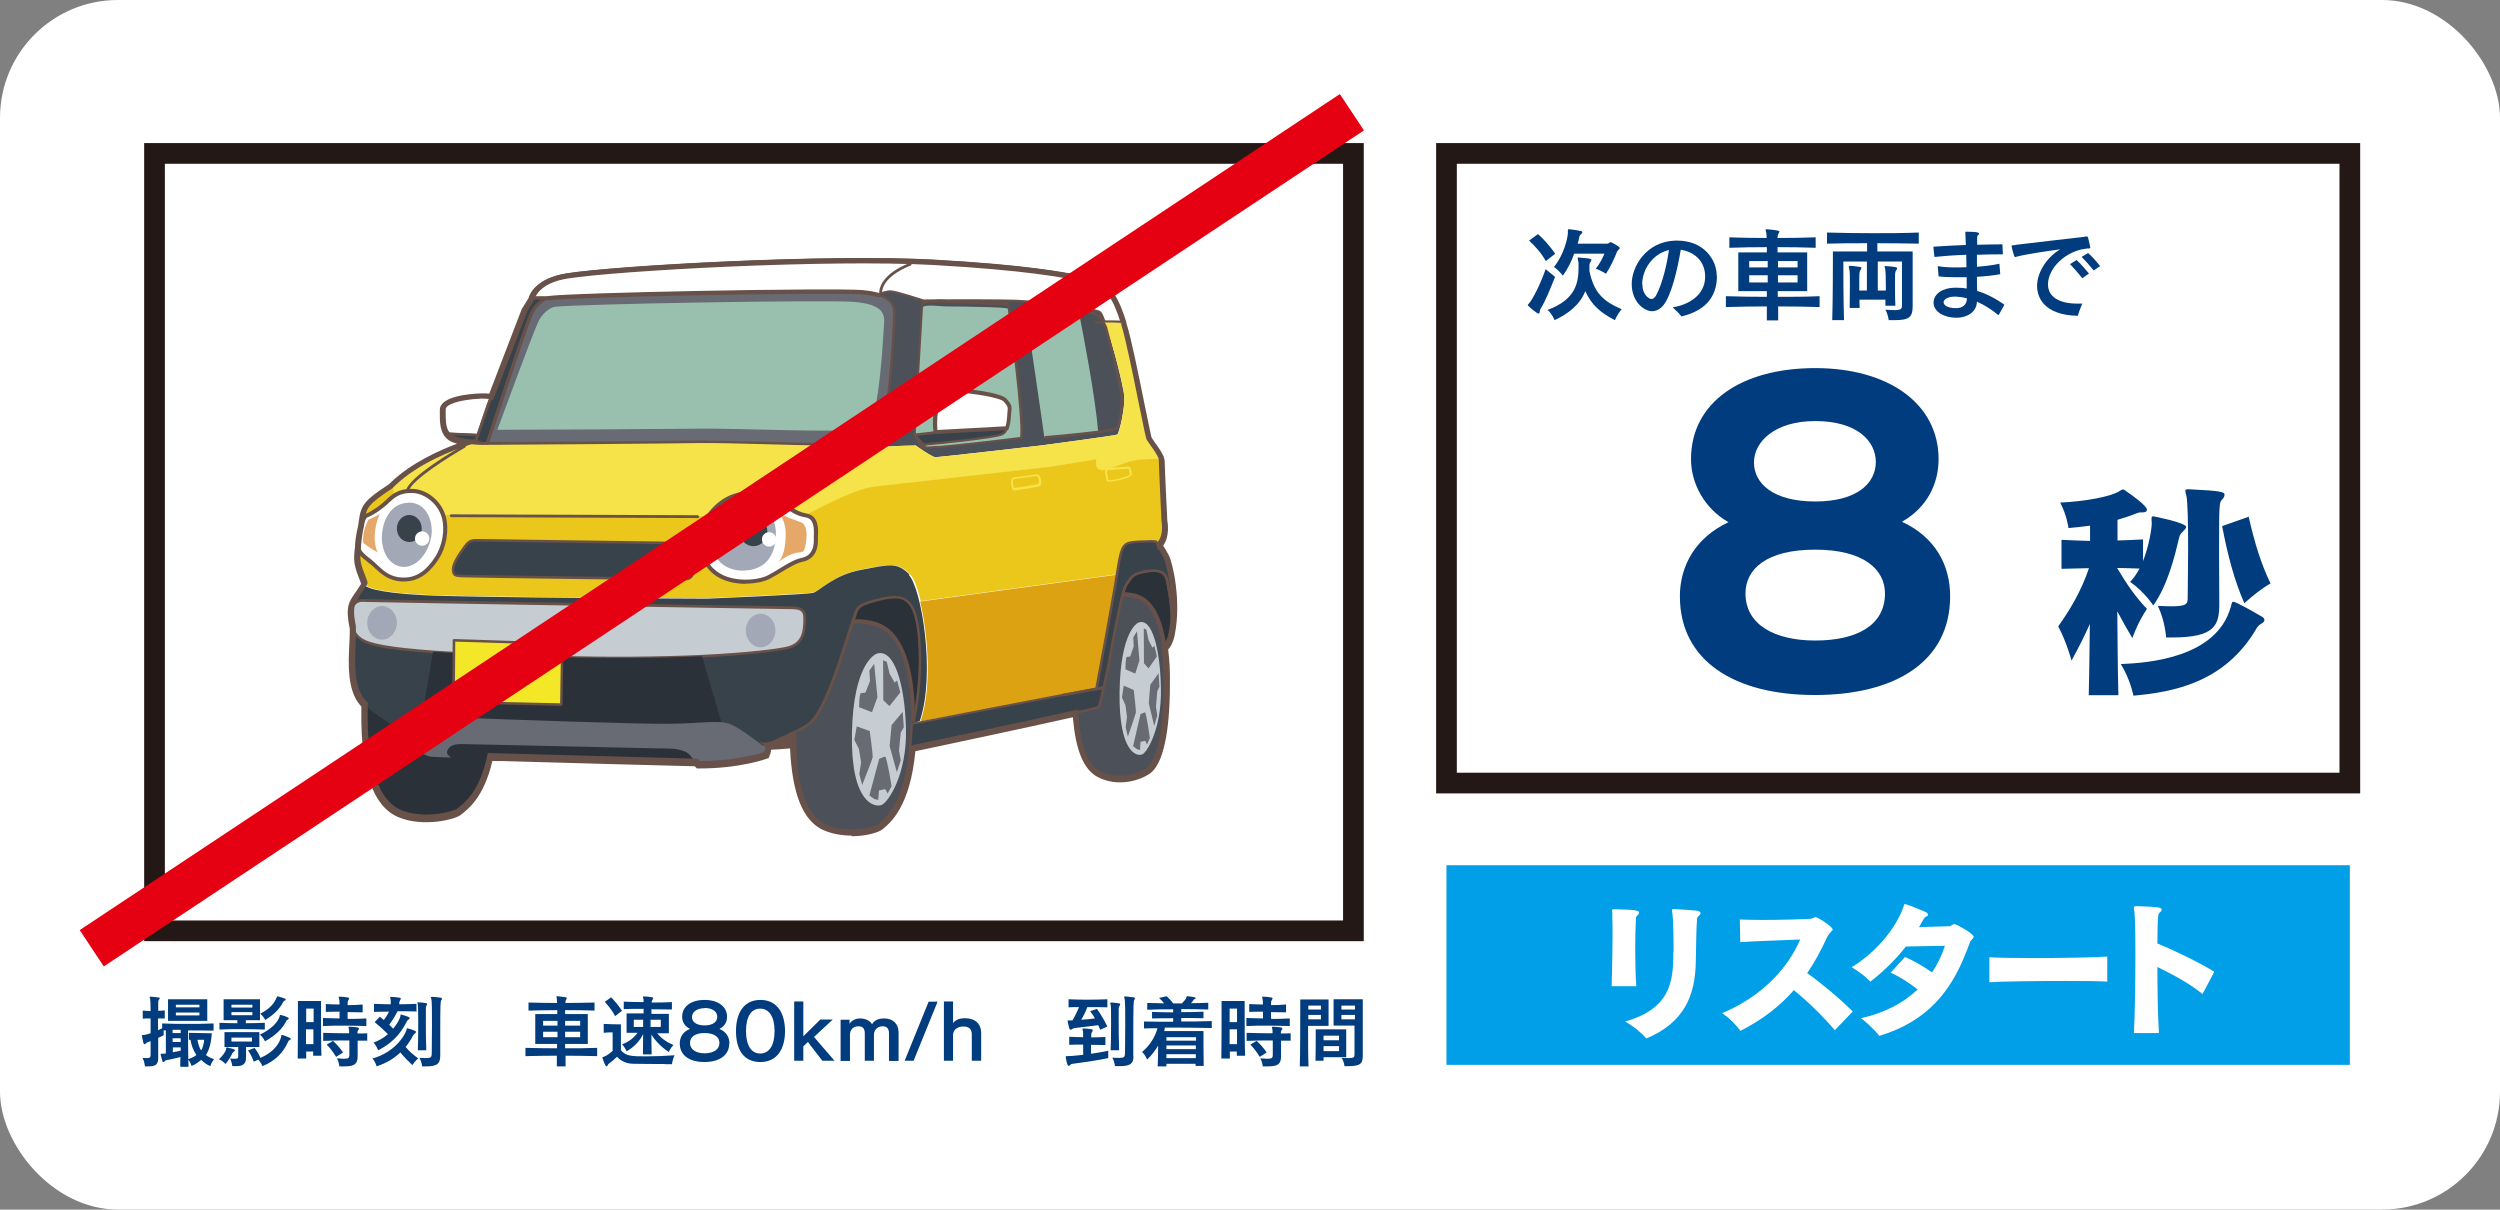 <?xml version="1.0" encoding="UTF-8"?>
<svg id="_レイヤー_2" data-name="レイヤー_2" xmlns="http://www.w3.org/2000/svg" viewBox="0 0 114.71 55.5">
  <rect x="0" y="0" width="114.71" height="55.5" fill="#808080" stroke="none"/>
  <defs>
    <style>
      .cls-1 {
        fill: #003c7e;
      }

      .cls-2 {
        fill: #686a74;
      }

      .cls-3 {
        fill: #2a3139;
      }

      .cls-4 {
        fill: #009fe8;
      }

      .cls-5 {
        stroke: #e50012;
        stroke-width: 2px;
      }

      .cls-5, .cls-6 {
        fill: none;
        stroke-miterlimit: 10;
      }

      .cls-7 {
        fill: #f3e727;
      }

      .cls-8 {
        fill: #a2a8b6;
      }

      .cls-9 {
        fill: #c5cdd2;
      }

      .cls-6 {
        stroke: #231815;
        stroke-width: .95px;
      }

      .cls-10 {
        fill: #4c5059;
      }

      .cls-11 {
        fill: #fff;
      }

      .cls-12 {
        fill: #ebc61b;
      }

      .cls-13 {
        fill: #e6a869;
      }

      .cls-14 {
        fill: #99c0ae;
      }

      .cls-15 {
        fill: #38424a;
      }

      .cls-16 {
        fill: #dda212;
      }

      .cls-17 {
        fill: #f5e349;
      }

      .cls-18 {
        fill: #685148;
      }
    </style>
  </defs>
  <g id="_レイヤー_1-2" data-name="レイヤー_1">
    <g>
      <rect class="cls-11" x="0" width="114.71" height="55.5" rx="5.41" ry="5.41"/>
      <g>
        <g>
          <path class="cls-2" d="M40.46,13.58c-.22-.09-.52-.15-.91-.19-1.37-.12-13.41.12-14.46.27,0,0-.47.16-.74.78-.27.61-1.9,5.6-1.99,5.89h.32c1.45,0,7.35-.03,9.37-.06,2.06-.03,6.46.24,7.82.02.05,0,.1-.02.14-.03.09-.02.16-.05.21-.07.63-.39.8-5.39.82-5.55.06-.47-.03-.85-.57-1.07Z"/>
          <path class="cls-14" d="M40.03,14.01c-.21-.07-.49-.13-.87-.16-1.3-.1-12.74.1-13.74.23,0,0-.45.13-.71.66-.25.51-1.8,4.74-1.89,4.98h.3c1.37,0,6.99-.03,8.9-.05,1.96-.03,6.14.2,7.43.02.05,0,.09-.01.13-.02.09-.02.16-.04.2-.06.59-.33.76-4.57.78-4.7.05-.4-.03-.72-.55-.9Z"/>
          <g>
            <path class="cls-3" d="M53.54,26.61c-.08-.41-.45-.51-1.04-.39-.59.12-.61.27-.84.61-.17.24-.51,2.05-.71,3.14l2.43-.21s.23-.11.36-.62c.12-.98-.13-2.15-.2-2.53Z"/>
            <path class="cls-18" d="M50.89,30.03v-.07c.38-2,.6-2.98.73-3.16.03-.05.06-.09.09-.13.16-.25.26-.39.79-.5.4-.08.69-.06.88.07.12.08.2.21.23.37l.02.08c.09.46.3,1.54.18,2.47-.13.53-.38.66-.39.66h-.02s-2.51.22-2.51.22ZM52.92,26.23c-.12,0-.25.01-.4.04-.48.1-.55.21-.71.45-.03.04-.06.09-.09.13-.17.24-.54,2.27-.69,3.04l2.34-.2s.22-.15.32-.57c.11-.9-.1-1.97-.18-2.42l-.02-.08c-.03-.13-.08-.23-.18-.3-.09-.06-.22-.09-.39-.09Z"/>
          </g>
          <g>
            <path class="cls-10" d="M52.22,27.39c.41.16,1.32.71,1.31,3.97,0,3.26-.65,3.85-.85,3.99-.45.33-1.43.59-2.26.17-.76-.39-1.14-1.66-1.12-4.11.02-2.45.72-3.25,1.12-3.65.69-.7,1.59-.43,1.79-.36Z"/>
            <path class="cls-18" d="M51.37,35.82c-.33,0-.67-.06-.99-.23-.82-.42-1.19-1.75-1.17-4.2.02-2.58.78-3.35,1.15-3.72.77-.78,1.78-.42,1.89-.38.91.35,1.37,1.71,1.37,4.06,0,2.24-.31,3.64-.88,4.06-.29.21-.81.4-1.37.4ZM51.57,27.37c-.33,0-.73.09-1.08.44-1.07,1.09-1.09,2.78-1.1,3.59-.02,2.33.33,3.65,1.07,4.03.79.41,1.74.15,2.16-.16.3-.22.8-1.02.81-3.91,0-1.55-.21-3.49-1.25-3.88h0c-.05-.02-.3-.11-.62-.11Z"/>
          </g>
          <path class="cls-9" d="M52.21,28.58c.66-.31,1.03,1.26,1.06,3.03.03,1.77-.61,2.88-.85,3s-1.09-.05-1.05-2.86c.04-2.81.84-3.17.84-3.17Z"/>
          <path class="cls-2" d="M52.17,28.97l.11,1.34-.19.6-.45-.2s0-.57.07-.57.15-.02.15-.02l.16-.46-.02-.42.17-.27Z"/>
          <polygon class="cls-2" points="52.48 28.83 52.6 28.89 52.7 29.37 52.88 29.72 52.97 29.63 53.08 30.12 52.7 30.67 52.49 30.43 52.48 28.83"/>
          <polygon class="cls-2" points="53.16 30.89 52.78 31.42 52.71 32.26 52.96 33.31 53.1 32.83 53.04 32.44 53.1 31.71 53.2 31.51 53.16 30.89"/>
          <path class="cls-2" d="M52.02,31.66l-.46-.2-.08.54.16.36.07.53-.06.48.1.43s.35-1.01.37-1.11c.01-.09-.1-1.03-.1-1.03Z"/>
          <path class="cls-2" d="M52.54,32.68l-.21.09-.34,1.47.19.14.13.03.02-.37.22-.05.08.17.13-.3s-.15-1.08-.22-1.18Z"/>
          <path class="cls-3" d="M20.87,28.17c.57.17,1.83.79,1.82,4.46-.01,3.66-1.4,4.45-1.63,4.64-.17.14-1.56.56-2.71.09-1.06-.44-1.65-1.93-1.62-4.69.03-2.76,1.09-3.64,1.65-4.1.96-.78,2.21-.49,2.49-.4Z"/>
          <g>
            <path class="cls-11" d="M42.36,13.84s3.85-.04,4.72.04c.86.09,3.18.35,3.34.47.09.07.14.28.23.44.26,0,.66,0,.91.02,0,0,0,0,0-.01-.31-.98-.66-1.8-1.52-1.95-.86-.16-2.31-.55-7.19-.82-4.89-.27-14.57.27-16.81.63-1.36.22-1.61.92-1.64,1.04.26,0,.48-.01.66,0,.02,0,.04-.01.04-.01,1.06-.16,13.09-.39,14.46-.27.31.03.57.07.77.14.18-.07.38-.13.53-.12.29.01,1.51.43,1.51.43Z"/>
            <path class="cls-18" d="M51.68,14.92h-.14c-.3-.04-.76-.03-.9-.03h-.06s-.03-.05-.03-.05c-.03-.06-.06-.13-.09-.19-.04-.09-.08-.19-.11-.22-.16-.09-2.05-.32-3.3-.45-.85-.09-4.67-.04-4.71-.04h-.02s-.01,0-.01,0c-.33-.11-1.25-.41-1.48-.42-.07,0-.22.01-.49.12h-.03s-.03,0-.03,0c-.2-.06-.45-.11-.75-.13-1.34-.11-13.28.11-14.43.27,0,0-.01,0-.02,0h-.02s-.02,0-.02,0c-.21,0-.43,0-.66,0h-.13s.03-.12.03-.12c.04-.15.31-.88,1.71-1.11,2.29-.36,11.92-.9,16.83-.63,4.27.24,5.94.57,6.84.75.13.03.25.05.36.07.93.17,1.3,1.09,1.6,2.02l.04.14ZM50.8,14.7c.17,0,.42,0,.63.01-.28-.86-.62-1.63-1.41-1.77-.11-.02-.23-.04-.37-.07-.89-.18-2.56-.51-6.81-.75-4.89-.27-14.5.26-16.79.62-1.04.16-1.4.62-1.51.85.17,0,.34,0,.51,0,.01,0,.02,0,.02,0h.02c1.09-.17,13.14-.39,14.48-.28.3.03.55.07.76.13.23-.08.41-.12.53-.12.29.01,1.37.38,1.52.42.31,0,3.87-.04,4.71.04.03,0,3.16.32,3.39.49.08.06.13.17.18.3.02.04.03.09.05.13.03,0,.06,0,.09,0Z"/>
          </g>
          <path class="cls-10" d="M51.59,18.19c-.04-.39-.52-2.49-.93-3.4.02,0-.15-.38-.24-.44-.16-.12-2.48-.38-3.34-.47-.86-.09-4.72-.04-4.72-.04,0,0-1.22-.41-1.51-.43-.14,0-.35.06-.53.12.05.02.1.03.14.05.55.22.63.59.57,1.07-.02.16-.2,5.16-.82,5.55-.09.05-.43.06-.29.24.1.12.44.06.57.06.38-.01.77-.05,1.15-.05.23,0,.37-.01.37-.01,0,0,.75.54.91.54s4.84-.54,4.84-.54c0,0,3.42-.45,3.5-.5.09-.04.37-1.26.32-1.74Z"/>
          <path class="cls-17" d="M52.72,20.12c-.08-.15-.84-4.25-1.16-5.28,0,0,0-.02,0-.02-.27-.02-.62-.03-.9-.02.42.9.9,3,.93,3.4.04.48-.23,1.7-.32,1.74-.09.04-3.5.5-3.5.5,0,0-4.68.54-4.84.54s-.91-.54-.91-.54c0,0-.13.01-.37.01s-1.08.06-1.48.06c-.13,0-.23-.03-.31-.07-.44.34-3.28,1.56-3.69,1.82-.3.19-.57.81-.71,1.17l.34.69,1.02-.39s2.26-1.26,3.25-1.38c1-.12,8.09-.91,8.09-.91l2.14-.35s-.15.56.35.5c.5-.06.94-.47,1.93-.5.23,0,.47-.01.71-.02-.08-.29-.5-.79-.57-.93Z"/>
          <path class="cls-14" d="M46.27,14.17c-.05-.08-1.76-.09-1.94-.1-.32,0-.65-.01-.97-.01-.19,0-.85-.1-1,.02-.13.1-.07.68-.09.83-.02.33-.05.66-.07.99-.04.64-.09,1.28-.13,1.92-.04.6-.08,1.2-.07,1.8,0,.28.04.59.25.77.22.19.55.16.85.13,1.26-.14,2.52-.28,3.78-.42-.09-1.98-.29-3.97-.62-5.93Z"/>
          <path class="cls-14" d="M47.06,14.16s.86,5.85.86,5.92c0,0,1.47-.12,2.47-.25-.13-1.63-.69-4.5-.86-5.37-.43-.06-1.16-.15-2.47-.3Z"/>
          <path class="cls-12" d="M53.43,23.87s-.12-2.46-.12-2.74c0-.02,0-.05-.01-.08-.24,0-.48.02-.71.02-1,.03-1.44.44-1.93.5-.5.06-.35-.5-.35-.5l-2.14.35s-7.09.79-8.09.91c-1,.12-3.25,1.38-3.25,1.38l-1.02.39-.34-.69c-.06.15-.09.26-.09.26l-16.96-.08c-.34-.72-.39-1.15-.34-1.41-.04.04-.08.08-.13.12-1.13.74-1.25.94-1.33,1.56-.08.63-.27,1.52-.2,1.95.08.42.3.84.31.97,0,0,0,0,0,0,0,.12.43.39,2.74.51,2.31.12,12.98.16,12.98.16,0,0,4.61-.2,4.89-.27.27-.08.94-.82,2.23-1.06,1.29-.23,1.6-.35,2.19.23.17.17.34.62.49,1.23l9.02-1.23c.01-.07.02-.14.03-.2.2-1.29.27-1.29,1.02-1.33.43-.02.64-.03.75,0-.03-.04-.05-.06-.05-.06,0,0,.02.02.05.06.08.02.11.07.15.15.39-.39.23-1.13.23-1.13Z"/>
          <path class="cls-16" d="M42.25,33.1l.63-.12,5.87-1.08,1.55-.3c.04-.19.72-3.8.94-5.23l-9.02,1.23c.36,1.5.55,3.96.02,5.49Z"/>
          <path class="cls-3" d="M42.21,29.85c-.06-1.86-.43-2.23-.76-2.38-.33-.16-.98-.02-1.58.18-.61.2-.53.31-.76.98-.23.66-1.15,4.01-1.95,4.59-.37.27-1.27.68-2.14,1.04,1.79.1,6.09-.94,6.91-1.14.08-.34.34-1.66.29-3.26Z"/>
          <g>
            <path class="cls-10" d="M40.19,28.64c.53.18,1.72.81,1.71,4.55,0,3.74-1.31,4.54-1.53,4.74-.16.15-1.44.51-2.52.03-.99-.45-1.5-1.91-1.47-4.72.03-2.81.94-3.72,1.47-4.19.9-.8,2.08-.5,2.35-.41Z"/>
            <path class="cls-18" d="M39.05,38.3c-.4,0-.83-.06-1.25-.25-1.07-.48-1.55-2-1.52-4.81.03-2.96,1.02-3.84,1.5-4.26.99-.88,2.29-.48,2.44-.43,1.18.39,1.78,1.96,1.77,4.64,0,2.36-.52,3.96-1.51,4.77-.02.02-.04.03-.05.04-.11.1-.68.3-1.37.3ZM39.34,28.61c-.44,0-.97.11-1.43.52-.69.62-1.41,1.59-1.43,4.12-.03,2.68.43,4.2,1.41,4.63,1.04.47,2.29.1,2.42-.01.01-.01.03-.03.06-.05.95-.77,1.44-2.33,1.45-4.62,0-2.6-.55-4.1-1.65-4.47-.07-.02-.4-.12-.82-.12Z"/>
          </g>
          <path class="cls-9" d="M40.18,30.01c.86-.35,1.35,1.45,1.39,3.48.04,2.03-.8,3.3-1.11,3.44-.31.14-1.43-.06-1.37-3.28.06-3.22,1.09-3.63,1.09-3.63Z"/>
          <path class="cls-2" d="M40.11,30.45l.15,1.54-.25.69-.59-.23s0-.65.09-.65.2-.02.2-.02l.21-.53-.03-.48.22-.31Z"/>
          <polygon class="cls-2" points="40.52 30.29 40.69 30.37 40.82 30.92 41.05 31.32 41.16 31.22 41.31 31.77 40.81 32.4 40.53 32.13 40.52 30.29"/>
          <polygon class="cls-2" points="41.42 32.66 40.91 33.27 40.82 34.23 41.15 35.43 41.33 34.89 41.25 34.44 41.33 33.61 41.47 33.37 41.42 32.66"/>
          <path class="cls-2" d="M39.92,33.55l-.61-.22-.11.62.21.41.1.61-.08.55.13.5s.46-1.16.48-1.27c.02-.11-.13-1.18-.13-1.18Z"/>
          <path class="cls-2" d="M40.61,34.71l-.27.11-.45,1.68.24.17.17.03.03-.43.29-.06.11.2.18-.34s-.2-1.24-.29-1.35Z"/>
          <path class="cls-15" d="M41.74,26.37c-.59-.59-.9-.47-2.19-.23-1.29.23-1.95.98-2.23,1.06-.27.08-4.89.27-4.89.27,0,0-10.67-.04-12.98-.16-2.31-.12-2.74-.39-2.74-.51,0,0,0,0,0,0-.09.14-.24.38-.39.59-.16.23-.25.43-.23.83,0-.18.03-.3.03-.3.18-.39.37-.39.66-.37.29.02,19.11.33,19.48.33s.66.06.64.49c-.02.43.02,1.15-.8,1.35-.45.11-1.8.28-3.93.39,0,0,0,0,0,0,.04.12.08.24.12.38,0,.01,0,.02,0,.03.02.05.03.11.05.17,0,.01,0,.03.01.04.02.07.04.13.06.2.02.08.05.15.07.23.06.21.13.43.19.65.02.08.05.15.07.23.28.97.58,2,.81,2.79.38-.14.89-.35,1.42-.57-.03,0-.06,0-.09,0,.03,0,.06,0,.09,0,.87-.36,1.77-.77,2.14-1.04.8-.59,1.72-3.93,1.95-4.59.23-.66.16-.78.76-.98.61-.2,1.25-.33,1.58-.18.33.16.7.53.76,2.38.05,1.6-.22,2.92-.29,3.26.09-.02.14-.03.14-.03,0,0-.05.01-.14.03-.01.05-.02.08-.02.08l.35-.1c.74-2.15.08-6.14-.51-6.72Z"/>
          <path class="cls-15" d="M19.58,31.65c.04-.23.07-.45.11-.65.01-.08.03-.16.04-.23.06-.38.11-.69.14-.87-1.96-.14-2.91-.31-3.29-.58-.2-.14-.31-.32-.38-.51,0,.01,0,.03,0,.04,0,1.02-.25,2.56.43,3.38.39.47,1.62,1.22,2.58,1.76.07-.51.2-1.33.33-2.12.01-.08.02-.15.04-.23Z"/>
          <g>
            <path class="cls-9" d="M36.29,27.88c-.37,0-19.19-.31-19.48-.33-.29-.02-.49-.02-.66.37,0,0-.03.12-.03.3,0,.16.04.35.08.6.07.19.18.37.38.51.38.26,1.34.44,3.29.58,1.36.1,3.21.17,5.7.24,2.69.08,4.92.04,6.64-.04,2.13-.1,3.48-.28,3.93-.39.82-.2.78-.92.8-1.35.02-.43-.27-.49-.64-.49Z"/>
            <path class="cls-18" d="M28.44,30.25c-.93,0-1.89-.01-2.88-.04-2.59-.08-4.4-.15-5.7-.24-1.93-.13-2.93-.31-3.32-.59-.18-.13-.32-.31-.4-.54-.05-.25-.08-.45-.09-.61,0-.19.03-.31.03-.32h0c.18-.42.4-.44.72-.42.23.02,18.8.33,19.48.33.23,0,.45.02.59.16.09.09.12.22.12.39,0,.03,0,.06,0,.1-.02.44-.04,1.11-.84,1.31-.51.12-1.93.29-3.94.39-1.19.06-2.44.09-3.76.09ZM16.19,27.94s-.03.14-.03.29c0,.15.04.34.08.58.07.2.19.36.36.47.38.26,1.36.43,3.27.57,1.29.09,3.1.17,5.69.24,2.38.07,4.62.05,6.63-.04,2.29-.11,3.54-.29,3.92-.38.72-.17.74-.76.75-1.2,0-.03,0-.07,0-.1,0-.14-.02-.24-.08-.3-.1-.11-.3-.12-.5-.12-.15,0-19.12-.31-19.49-.33-.29-.02-.45-.01-.6.33Z"/>
          </g>
          <path class="cls-8" d="M18.21,28.58c0,.42-.31.77-.68.77s-.68-.34-.68-.77.31-.77.68-.77.68.34.68.77Z"/>
          <path class="cls-8" d="M35.58,28.93c0,.42-.31.77-.68.77s-.68-.34-.68-.77.31-.77.68-.77.68.34.68.77Z"/>
          <g>
            <path class="cls-15" d="M21.88,24.79c-.31,0-.39.06-.59.33s-.51.72-.51,1,.1.29.35.31c.25.02,10.12.14,10.32.14s.41-.12.29-.53c-.12-.41-.43-.96-.55-1.04-.12-.08-.29-.1-.7-.1s-8.62-.12-8.62-.12Z"/>
            <path class="cls-18" d="M31.46,26.63c-.09,0-10.05-.12-10.32-.14-.26-.02-.41-.05-.41-.37,0-.27.26-.67.52-1.03.2-.28.3-.36.63-.36h0c.08,0,8.21.12,8.62.12s.6.02.74.11c.14.09.45.66.57,1.07.06.2.05.36-.04.46-.07.09-.18.14-.31.14ZM21.88,24.85c-.29,0-.35.05-.54.31-.15.21-.5.7-.5.96,0,.22.05.24.3.25.27.02,10.23.14,10.31.14.06,0,.16-.01.22-.09.06-.08.06-.2.02-.36-.12-.43-.43-.94-.52-1-.1-.07-.26-.09-.67-.09s-8.52-.12-8.62-.12Z"/>
          </g>
          <g>
            <path class="cls-15" d="M50.3,31.61l-1.55.29-6.91,1.32-.08,1.13s8.54-1.8,8.64-1.9c.05-.05.16-.49.25-.92l-.34.07s0,0,0,0Z"/>
            <path class="cls-18" d="M41.7,34.42l.09-1.25h.04s6.91-1.33,6.91-1.33l1.51-.28h0s.47-.1.47-.1l-.02.09c-.16.76-.22.9-.26.94-.1.1-6.09,1.37-8.67,1.91l-.08.02ZM41.89,33.26l-.07,1.01c2.36-.5,8.24-1.75,8.54-1.87.02-.03.08-.17.21-.8l-.22.04h0s-1.59.3-1.59.3l-6.87,1.31Z"/>
          </g>
          <g>
            <path class="cls-15" d="M53.05,24.85c-.11-.04-.32-.03-.75,0-.74.04-.82.04-1.02,1.33-.19,1.26-.94,5.22-.98,5.42l.34-.07c.07-.33.14-.65.16-.76.02-.07.07-.38.15-.81.2-1.09.54-2.9.71-3.14.23-.33.25-.49.84-.61.59-.12.96-.02,1.04.39.07.38.32,1.55.2,2.53,0-.02.01-.04.02-.07.31-1.52-.1-3.26-.25-3.56-.12-.23-.36-.53-.46-.66Z"/>
            <path class="cls-18" d="M50.23,31.68l.02-.08c.03-.17.78-4.16.97-5.42.2-1.29.29-1.34,1.06-1.38.45-.02.66-.03.78,0h.02s.01.02.01.02c.12.15.35.45.46.67.17.31.58,2.05.26,3.6,0,.02,0,.04-.01.06h0s-.11,0-.11,0c.11-.9-.09-1.97-.18-2.43l-.02-.08c-.03-.13-.08-.23-.18-.3-.16-.11-.42-.12-.79-.05-.48.1-.55.21-.71.45-.03.04-.06.09-.09.13-.17.25-.57,2.41-.7,3.12l-.05.3c-.05.28-.08.46-.1.51-.01.05-.03.16-.06.29-.03.14-.06.3-.1.47v.04s-.47.09-.47.09ZM52.81,24.89c-.12,0-.29,0-.51.02-.73.04-.77.04-.96,1.28-.18,1.18-.85,4.73-.96,5.34l.22-.04c.03-.16.06-.31.09-.43.03-.13.05-.24.06-.29.01-.05.05-.24.1-.51l.05-.3c.37-2,.59-2.98.72-3.16.03-.05.06-.09.09-.13.16-.25.26-.39.79-.5.4-.08.69-.06.88.07.12.08.2.21.23.37l.02.08c.05.28.15.78.2,1.35.03-1.19-.25-2.27-.36-2.48-.11-.21-.34-.51-.44-.64-.05-.01-.11-.02-.2-.02Z"/>
          </g>
          <path class="cls-17" d="M39.87,20.3c-1.36.22-5.76-.06-7.82-.02-2.02.03-7.92.07-9.37.08-.21,0-.32,0-.32,0,0,0,0,0,0-.01h-.16s0,.01,0,.01c0,0-.3,0-.65-.04h-.06c-.72.23-2.33.84-3.42,1.87-.05.26,0,.69.34,1.41l16.96.08s.03-.11.09-.26c.14-.36.41-.98.71-1.17.43-.27,3.5-1.58,3.73-1.86.02-.03.05-.06.07-.09h-.11Z"/>
          <g>
            <path class="cls-11" d="M22.39,18.6l.15-.4c-.1-.03-.25-.04-.47-.03-.9.04-1.76.23-1.76.63,0,.3-.05.79.17,1.11l1.43.07.47-1.37Z"/>
            <path class="cls-18" d="M21.97,20.03l-1.51-.07-.02-.02c-.2-.29-.19-.7-.18-1.01,0-.05,0-.09,0-.14,0-.56,1.39-.66,1.81-.68.2,0,.36,0,.48.03l.06.02-.18.46-.48,1.41ZM20.52,19.84l1.36.06.45-1.33.13-.34c-.1-.02-.23-.02-.39-.01-1.02.04-1.7.27-1.7.57,0,.04,0,.09,0,.14,0,.28-.01.66.15.91Z"/>
          </g>
          <g>
            <path class="cls-15" d="M21.92,19.97l-1.43-.07c.06.09.15.17.26.22.21.1.48.15.74.19.22-.07.35-.11.35-.11l.08-.23Z"/>
            <path class="cls-18" d="M21.5,20.37h-.01c-.32-.04-.58-.11-.76-.19-.11-.05-.21-.13-.28-.24l-.07-.1,1.63.08-.11.33h-.03s-.13.04-.35.11h-.01ZM20.62,19.97s.1.08.15.1c.17.08.41.14.71.18.15-.05.26-.08.31-.1l.04-.13-1.22-.06Z"/>
          </g>
          <g>
            <path class="cls-15" d="M22.2,20.36v-.02s-.65-.02-.65-.02c.35.04.65.04.65.04Z"/>
            <path class="cls-18" d="M22.24,20.41h-.04s-.31,0-.66-.04v-.12s.74.03.74.03l-.04.13Z"/>
          </g>
          <g>
            <path class="cls-15" d="M24.39,13.69s0,.02,0,.02l-.31.51-1.53,3.98-.15.4-.47,1.37-.08.23s-.13.04-.35.11c.02,0,.03,0,.05,0l.66.02h.16c.09-.28,1.72-5.28,1.99-5.88.23-.52.59-.72.71-.77-.18,0-.4,0-.66,0Z"/>
            <path class="cls-18" d="M22.41,20.41l-.92-.04-.29-.04.28-.09c.16-.05.27-.08.32-.1l.54-1.57,1.69-4.39.31-.5s0,0,0,0v-.05s.06,0,.06,0c.23,0,.45-.01.67,0h.3s-.28.13-.28.13c-.1.04-.45.23-.67.73-.27.61-1.92,5.67-1.99,5.88l-.02.05ZM21.87,20.26l.44.02c.18-.56,1.72-5.26,1.98-5.85.15-.35.37-.56.53-.68-.12,0-.25,0-.38,0l-.3.49-1.68,4.37-.56,1.63h-.02Z"/>
          </g>
          <g>
            <path class="cls-15" d="M42.11,20.15l.19.37s.06,0,.13-.02c-.09-.07-.22-.23-.32-.35Z"/>
            <path class="cls-18" d="M42.26,20.58l-.21-.4.1-.06c.13.17.24.28.31.34l.11.08-.3.04Z"/>
          </g>
          <g>
            <path class="cls-11" d="M16.8,23.66c.3-.11.73-.43.92-.61.25-.23.53-.55,1.19-.53.66.02,1.27.57,1.45,1.19.18.63.02,1.39-.33,1.92-.35.53-.82,1-1.58.96-.76-.04-1.06-.53-1.47-.84-.41-.31-.57-.47-.55-.74.02-.27.16-1.27.37-1.35Z"/>
            <path class="cls-18" d="M18.53,26.68s-.06,0-.09,0c-.61-.03-.94-.34-1.24-.61-.09-.09-.18-.17-.28-.24-.41-.32-.61-.5-.58-.82,0-.01.11-1.31.43-1.43h0c.27-.1.69-.4.89-.59l.06-.06c.24-.23.55-.52,1.2-.5.68.02,1.34.56,1.53,1.26.17.62.04,1.42-.34,1.99-.29.43-.76,1-1.57,1ZM16.84,23.75c-.09.04-.27.63-.31,1.27-.02.22.11.35.51.66.1.08.2.17.29.26.28.26.58.54,1.12.56.76.04,1.2-.47,1.5-.92.35-.53.48-1.27.32-1.84-.17-.61-.77-1.11-1.36-1.12-.57-.02-.83.23-1.07.45l-.06.06c-.2.19-.64.51-.95.62Z"/>
          </g>
          <path class="cls-8" d="M18.73,23.06c.72-.02,1.09.63,1.08,1.34-.02.71-.53,1.55-1.2,1.61-.67.05-1.16-.63-1.08-1.53.07-.7.44-1.39,1.2-1.41Z"/>
          <path class="cls-13" d="M17.45,23.59l-.55.26s-.31.57-.23,1.07c.27.21.66.43.66.43,0,0-.2-.37-.12-.98.08-.61.24-.79.24-.79Z"/>
          <g>
            <path class="cls-11" d="M35.58,22.9c-.42-.24-1.65-.53-2.59.26-.94.78-1.15,1.93-.48,2.83.66.9,2.19.8,2.76.51.57-.29,1.09-.7,1.56-.8s.61-.51.61-.86.14-1.07-.45-1.17c-.59-.1-.76-.39-1.41-.76Z"/>
            <path class="cls-18" d="M34.22,26.79c-.64,0-1.36-.19-1.78-.76-.69-.93-.48-2.14.5-2.96.97-.81,2.23-.53,2.69-.27h0c.23.13.39.25.54.36.27.19.47.33.83.4.58.1.55.72.53,1.09,0,.06,0,.12,0,.17,0,.51-.25.86-.68.95-.3.06-.63.26-.98.47-.18.11-.37.22-.56.32-.25.13-.65.22-1.1.22ZM34.47,22.73c-.46,0-.97.12-1.41.49-.91.76-1.1,1.85-.47,2.7.65.88,2.14.74,2.64.48.19-.1.37-.21.55-.32.36-.22.71-.43,1.03-.49.46-.1.53-.52.53-.77,0-.05,0-.11,0-.18.02-.46,0-.84-.38-.9-.41-.07-.63-.23-.91-.43-.15-.1-.31-.22-.53-.35h0c-.2-.12-.61-.24-1.07-.24Z"/>
          </g>
          <path class="cls-13" d="M35.77,23.56s.28.39.28.89-.06,1.17-.43,1.42c.43-.37.82-.51,1.03-.52.21-.01.26-.04.32-.4.06-.35.1-.88-.25-1-.35-.12-.8-.29-.95-.4Z"/>
          <path class="cls-8" d="M34.88,23.26c-.48-.2-1.22-.07-1.57.23-.48.41-.77.86-.61,1.67.15.75.86,1.06,1.48,1.02.62-.04,1.21-.32,1.38-1.24.17-.93-.2-1.48-.69-1.68Z"/>
          <ellipse class="cls-15" cx="18.78" cy="24.25" rx=".57" ry=".62"/>
          <ellipse class="cls-15" cx="34.57" cy="24.39" rx=".64" ry=".67"/>
          <path class="cls-3" d="M32.78,32.04c-.02-.08-.05-.15-.07-.23-.07-.22-.13-.44-.19-.65-.02-.08-.05-.16-.07-.23-.02-.07-.04-.14-.06-.2,0-.01,0-.03-.01-.04-.02-.06-.03-.11-.05-.17,0-.01,0-.02,0-.03-.04-.13-.08-.26-.12-.38,0,0,0,0,0,0-1.72.08-3.95.12-6.64.04-2.48-.07-4.33-.15-5.7-.24-.03.18-.08.49-.14.87-.01.07-.02.15-.04.23-.03.21-.07.43-.11.65-.01.08-.02.15-.04.23-.13.79-.26,1.61-.33,2.12.71.4,1.29.7,1.29.7,0,0,12.45.33,12.51.33.01,0,.24-.08.58-.21-.23-.79-.52-1.82-.81-2.79Z"/>
          <g>
            <path class="cls-7" d="M20.83,29.38l4.81.16s.16-.04.16.25-.04,2.54-.04,2.54l-4.94-.12.02-2.83Z"/>
            <path class="cls-18" d="M25.75,32.39h0l-4.94-.12s-.06-.03-.06-.06l.02-2.83s0-.03.02-.04c.01-.01.03-.02.04-.02l4.8.16s.07,0,.12.03c.06.05.1.14.1.28,0,.29-.04,2.52-.04,2.54,0,.02,0,.03-.02.04-.01.01-.03.02-.04.02ZM20.87,32.16l4.83.11c0-.36.04-2.22.04-2.48,0-.13-.03-.17-.05-.19-.02-.01-.04-.01-.04-.01,0,0-.01,0-.01,0l-4.75-.15-.02,2.72Z"/>
          </g>
          <g>
            <path class="cls-12" d="M46.5,21.95c-.13.01-.04.5.02.5s.89-.13,1.1-.18c.21-.04.07-.49-.05-.48-.12.01-1.07.15-1.07.15Z"/>
            <path class="cls-17" d="M46.52,22.5c-.11,0-.13-.34-.13-.34-.01-.19.05-.24.11-.25.05,0,.95-.14,1.07-.15.11-.01.18.15.2.27.03.16-.02.27-.13.3-.19.04-1.04.18-1.11.18ZM47.57,21.84h0c-.12.01-1.06.15-1.07.15h0s0,0-.01.02c-.04.1.01.33.04.38.13-.01.88-.13,1.07-.17.07-.02.07-.12.07-.16-.01-.13-.08-.22-.1-.22Z"/>
          </g>
          <g>
            <path class="cls-12" d="M51.79,21.46c.08,0,.11.26.1.33,0,.07-.73.27-.89.27s-.18.04-.21-.15c-.02-.2-.17-.36.15-.39s.84-.06.84-.06Z"/>
            <path class="cls-17" d="M50.9,22.11c-.1,0-.13-.04-.15-.2,0-.04-.02-.09-.03-.13-.02-.08-.04-.16,0-.22.03-.05.1-.08.22-.09.31-.03.82-.06.84-.06.02,0,.04,0,.07.03.07.07.09.3.08.35-.01.13-.83.31-.93.31-.03,0-.05,0-.07,0-.01,0-.02,0-.03,0ZM51.79,21.51s-.54.03-.84.06c-.1,0-.14.03-.15.05-.02.03,0,.08.01.15.01.04.02.09.03.14.01.12.01.12.09.12.02,0,.04,0,.07,0,.15,0,.76-.18.84-.24,0-.08-.03-.24-.06-.27ZM51.79,21.5h0s0,0,0,0c0,0,0,0,0,0Z"/>
          </g>
          <g>
            <path class="cls-15" d="M45.98,19.94c.11-.05.18-.16.22-.29l-3.29.18s0,.02,0,.02l-.91.1.06.12c.1.12.23.28.32.35.12-.02.3-.04.33-.04.04,0,2.95-.28,3.27-.44Z"/>
            <path class="cls-18" d="M42.37,20.48l-.02-.02c-.08-.06-.19-.18-.33-.36h0s-.1-.2-.1-.2l.94-.11v-.03s3.43-.19,3.43-.19l-.03.08c-.06.16-.14.27-.25.32h0c-.35.17-3.27.45-3.29.45,0,0-.05,0-.32.04h-.02ZM42.12,20.03c.12.15.22.26.29.32.27-.04.3-.04.31-.04.13,0,2.94-.28,3.24-.43h0c.06-.03.12-.09.16-.17l-3.13.17v.02s-.88.1-.88.1l.02.04Z"/>
          </g>
          <g>
            <path class="cls-11" d="M46.32,18.89c.03-.22.01-.29-.19-.53-.21-.23-1.6-.43-2.1-.44-.5-.01-.76.38-.98.69-.2.28-.14,1.07-.13,1.21l3.29-.18c.1-.26.1-.6.12-.75Z"/>
            <path class="cls-18" d="M42.83,19.92v-.09c-.03-.22-.07-.97.14-1.27l.02-.03c.23-.32.51-.71,1.04-.7.37.01,1.91.18,2.16.47.22.25.25.36.21.6h0s0,.08-.01.14c-.01.18-.03.43-.11.63l-.02.06-3.44.19ZM44.01,18.02c-.42,0-.65.33-.86.62l-.02.03c-.14.19-.14.72-.12,1.06l3.13-.17c.05-.17.07-.37.08-.53,0-.06,0-.11.01-.15h0c.02-.19.02-.23-.17-.45-.16-.19-1.48-.39-2.03-.41,0,0-.02,0-.02,0Z"/>
          </g>
          <path class="cls-2" d="M18.58,33.84s.1-.72.39-.92,1.9,0,2.95.04c1.06.04,7.25.27,8.81.25,1.56-.02,2.31-.2,2.83.04.53.23,1.49,1.04,1.62,1.07.14.04-.02.33-.02.33,0,0-1.23.47-3.13.45-.33-.35-.33-.51-.66-.64s-.82-.12-1.15-.12-8.64-.2-9.05-.2-.55.12-.64.29c-.1.18.18.33.18.33,0,0-.76-.02-.96-.04-.2-.02-1.15-.49-1.17-.9Z"/>
          <path class="cls-11" d="M19.7,24.71c0,.18-.15.33-.33.33s-.33-.15-.33-.33.15-.33.33-.33.33.15.33.33Z"/>
          <circle class="cls-11" cx="35.29" cy="24.75" r=".33"/>
          <path class="cls-18" d="M42.34,13.92l-.02-.11s0,0,0,0c.02,0,.32-.06.76-.06.04,0,.09,0,.16,0v.12c-.68.02-.89.05-.89.05h0Z"/>
          <path class="cls-18" d="M47.93,20.13v-.12s1.47-.12,2.45-.25c.71-.1.82-.15.84-.17.12-.15.22-1.09.2-1.42-.01-.28-.66-2.92-.73-3.12-.01-.04-.04-.1-.07-.16,0-.01-.01-.02-.02-.04-.22,0-.37.01-.37.01v-.12s.12,0,.3,0c-.11-.15-.22-.26-.32-.29-.12-.04-.24-.07-.69-.14-.48-.07-1.29-.17-2.47-.31v-.12c1.2.13,2,.24,2.49.31.46.07.58.11.7.15.18.06.34.26.42.4h0l.02.03s0,0,0,0l.05.09h0c.03.06.06.11.07.15.05.13.72,2.82.74,3.15.01.28-.06,1.3-.23,1.51-.03.03-.08.09-.91.21-.98.13-2.45.25-2.47.26Z"/>
          <path class="cls-18" d="M42.55,20.6c-.08,0-.09,0-.1-.01-.01,0-.02-.01-.04-.02l-.14.02-.21-.4c-.08-.1-.13-.17-.13-.17v-.02s.34-6.18.34-6.18h.04s.21-.05.91-.07c.72.02,3.04.13,3.06.13h.05s0,.05,0,.05c.03.22.72,5.28.59,6.16v.04s-.05,0-.05,0c0,0-.81.1-1.72.21-.54.06-1,.11-1.38.15-.08,0-.15.02-.23.02-.14.01-.27.03-.41.04-.05,0-.1,0-.15,0-.24.02-.38.03-.45.03ZM42.44,20.44l.02.02s.03.02.04.03c.01,0,.09,0,.49-.03.05,0,.09,0,.14,0,.13-.01.27-.03.4-.04.07,0,.15-.02.22-.02.39-.04.85-.09,1.38-.15.79-.09,1.5-.18,1.68-.2.1-.93-.51-5.51-.59-6.03-.34-.02-2.35-.11-3.01-.13-.51.01-.75.04-.85.05l-.35,6.04s.06.09.12.16h0s.17.34.17.34l.11-.02Z"/>
          <polygon class="cls-18" points="21.54 20.37 21.48 20.37 21.46 20.25 21.47 20.25 21.5 20.25 21.55 20.25 21.54 20.37"/>
          <path class="cls-18" d="M45.15,20.35v-.12s-.01,0-.01,0v.05s0-.05,0-.05v.12s.01,0,.01,0h0s-.01-.06-.01-.06v.06s0,0,0,0ZM45.15,20.27h0s0,0,0,0Z"/>
          <path class="cls-18" d="M40,20.37h-.14s0-.13,0-.13c.05,0,.09-.02.13-.03l.17-.04-.16.19Z"/>
          <path class="cls-18" d="M38.06,20.44c-.89,0-1.95-.03-3-.06-1.15-.03-2.25-.06-3.02-.05-1.97.03-7.67.07-9.37.08h-.4s.02-.09.02-.09c.07-.22,1.72-5.28,1.99-5.89.28-.64.76-.81.78-.81h0c1.09-.16,13.13-.39,14.48-.28.39.03.69.1.93.19h0c.63.25.66.71.61,1.13,0,.02,0,.11-.01.23-.17,3.32-.45,5.12-.84,5.36-.05.03-.13.06-.23.08-.04,0-.09.02-.14.03-.4.06-1.04.09-1.82.09ZM32.45,20.22c.73,0,1.65.03,2.62.05,1.94.05,3.95.11,4.79-.03.05,0,.09-.02.13-.03.09-.02.15-.04.19-.07.2-.12.56-.97.78-5.27,0-.15.01-.22.01-.24.05-.45-.02-.8-.54-1h0c-.22-.09-.52-.15-.89-.18-1.34-.11-13.32.11-14.44.27-.05.02-.46.19-.7.75-.25.57-1.75,5.14-1.96,5.81h.24c1.7,0,7.39-.03,9.37-.07.13,0,.26,0,.4,0Z"/>
          <polygon class="cls-18" points="48.76 31.96 48.74 31.84 50.38 31.53 50.35 31.66 48.76 31.96"/>
          <path class="cls-18" d="M39.06,38.34c-.41,0-.86-.07-1.28-.25-.93-.42-1.43-1.64-1.53-3.75-.33.03-.62.05-.87.06,0,.12-.06.26-.09.33l-.02.05-.05.02c-.05.02-1.28.47-3.18.46h-.06s-.04-.04-.04-.04c-.02-.02-.04-.04-.06-.06-1.97-.05-6.14-.16-8.85-.24h-.44c-.38,1.67-1.15,2.24-1.4,2.43-.02.02-.04.03-.05.04-.25.21-1.71.58-2.85.11-1.16-.48-1.74-2.1-1.71-4.82,0-.09,0-.17,0-.26-.03-.03-.05-.06-.07-.08-.58-.7-.53-1.87-.48-2.8.01-.23.02-.45.02-.65v-.03c-.05-.25-.08-.45-.09-.61-.03-.43.07-.66.25-.92.13-.18.26-.39.36-.54-.02-.05-.05-.13-.07-.2-.08-.19-.18-.45-.23-.72-.03-.17-.03-.43.02-.79h0s0-.04,0-.07c.01-.18.06-.56.14-.87.01-.09.03-.19.04-.27.09-.7.28-.94,1.38-1.65.04-.04.08-.08.12-.12.91-.86,2.19-1.44,3-1.74-.1-.03-.19-.06-.27-.1-.13-.06-.23-.15-.32-.27-.21-.31-.2-.74-.2-1.05,0-.05,0-.09,0-.13,0-.62,1.32-.74,1.89-.76.15,0,.28,0,.38.01l1.49-3.88.31-.5c.04-.16.32-.91,1.75-1.14,2.29-.36,11.93-.9,16.84-.63,4.27.24,5.95.57,6.85.75.13.03.25.05.36.07.96.17,1.33,1.11,1.63,2.05v.04c.21.63.57,2.41.83,3.7.16.76.3,1.48.33,1.56.02.03.08.12.14.21.17.23.38.52.44.75.01.05.02.08.02.12,0,.26.11,2.54.12,2.72.02.1.12.73-.19,1.16.02.03.04.06.06.09.07.12.15.25.2.35h0c.17.32.59,2.09.27,3.65,0,.02,0,.04-.01.06h0c-.08.34-.2.52-.29.61.06.47.09,1,.08,1.58,0,2.25-.32,3.67-.9,4.1-.44.32-1.47.66-2.4.18-.65-.33-1.03-1.23-1.15-2.75-2.13.48-6.38,1.38-7.23,1.56-.24,2.56-1.17,3.3-1.47,3.55-.02.02-.04.03-.05.04-.14.12-.71.31-1.39.31ZM36.54,34.03c.04.44.02.89.08,1.33.06.4.13.81.27,1.19.18.52.48,1.05,1.01,1.28,1.01.45,2.24.11,2.37,0,.01-.01.03-.03.06-.05,1.17-.94,1.33-2.84,1.38-3.46v-.1s.11-.02.11-.02c.54-.11,5.32-1.12,7.49-1.61l.16-.04v.16c.11,1.51.45,2.39,1.02,2.68.78.4,1.7.15,2.11-.16.71-.52.79-2.89.79-3.88,0-.6-.03-1.14-.09-1.62v-.08s.05-.05.05-.05c.05-.04.18-.17.26-.51h0s0-.05.01-.06c.31-1.5-.1-3.2-.24-3.46-.06-.11-.14-.26-.21-.36l-.03.03-.08-.2c-.04-.1.02-.17.07-.19.29-.34.16-.96.16-.97v-.02c0-.1-.12-2.47-.12-2.74,0,0,0-.02,0-.05-.05-.17-.25-.46-.39-.65-.08-.11-.14-.2-.17-.25-.03-.07-.1-.39-.35-1.62-.26-1.29-.62-3.06-.82-3.68v-.02s.12-.05.12-.05l-.13.04c-.34-1.08-.69-1.73-1.42-1.86-.11-.02-.23-.04-.37-.07-.89-.18-2.56-.51-6.81-.75-4.89-.27-14.49.26-16.78.62-1.29.2-1.5.86-1.52.94v.03s-.02.02-.02.02l-.31.5-1.57,4.08-.12-.03c-.1-.02-.25-.03-.43-.03-1.06.05-1.63.28-1.63.49,0,.04,0,.09,0,.14,0,.28-.01.66.15.89.05.08.12.13.2.17.16.08.4.13.7.17l.61.08-.6.19c-.65.21-2.29.82-3.36,1.84-.04.04-.08.08-.12.12l-.02.02c-1.14.75-1.2.91-1.27,1.46-.01.09-.03.19-.04.28h0c-.08.33-.12.71-.13.84,0,.01,0,.02,0,.03v.02s0,.01,0,.01c-.04.34-.05.57-.02.72.04.24.14.48.21.66.06.16.1.25.1.32v.04s-.02.04-.02.04c-.1.16-.25.39-.39.6-.15.22-.22.39-.2.74,0,.15.04.34.08.58v.07c.01.21,0,.44-.01.68-.04.94-.09,2,.42,2.61.02.03.06.06.1.1l.04.04v.06c0,.1-.01.2-.01.31-.03,2.56.5,4.13,1.54,4.56,1.07.44,2.42.05,2.57-.07.02-.01.04-.03.06-.05.24-.18.97-.72,1.32-2.39l.02-.11.67.02c2.74.07,6.96.19,8.91.24h.06s.04.05.04.05c.02.02.03.04.05.06.02,0,.04,0,.05,0,.76,0,1.52-.08,2.27-.25.17-.04.41-.06.57-.15.31-.17-.07-.43-.24-.51.3.15.89-.01,1.16-.17.1-.06.2-.14.3-.2.04-.02.08-.05.13-.05.1,0,.17.11.19.21,0,.06.01.12.02.18Z"/>
          <path class="cls-18" d="M40.4,13.46s0,0,0,0c-.04,0-.06-.04-.06-.07.09-.86,1.34-1.3,1.4-1.32.03-.01.07,0,.08.04.01.03,0,.07-.04.08-.01,0-1.23.43-1.31,1.21,0,.03-.03.06-.06.06Z"/>
          <path class="cls-18" d="M35.58,22.96s-.01,0-.02,0c-.03-.01-.05-.05-.04-.08.3-.91,4.19-2.48,4.36-2.54.03-.01.07,0,.08.04.01.03,0,.07-.04.08-.01,0-1.02.41-2.05.91-1.7.84-2.16,1.3-2.24,1.55,0,.03-.03.04-.06.04Z"/>
          <path class="cls-18" d="M32.01,23.77h0l-11.31-.04s-.06-.03-.06-.07c0-.04.03-.06.07-.06h0l11.31.04s.06.03.06.07c0,.04-.03.06-.07.06Z"/>
          <path class="cls-18" d="M18.69,22.59s0,0,0,0c-.04,0-.06-.04-.06-.07.09-.63,2.39-1.95,2.65-2.1.03-.02.07,0,.09.02.02.03,0,.07-.02.09-.7.4-2.52,1.53-2.59,2.01,0,.03-.03.06-.06.06Z"/>
          <path class="cls-18" d="M37.18,33.26c.68-.5,1.41-2.82,1.8-4.07.08-.24.14-.44.18-.55.04-.12.07-.22.1-.3.13-.4.15-.49.62-.64.5-.16.9-.24,1.19-.24.15,0,.27.02.35.06.33.15.67.55.73,2.33.05,1.53-.2,2.8-.28,3.21,0,.03-.02.06,0,.07.03,0,.09.01.1-.01.08-.36.35-1.68.29-3.27-.06-1.84-.42-2.26-.8-2.43-.29-.14-.84-.08-1.63.17-.53.17-.57.3-.7.71-.03.09-.06.18-.1.3-.04.11-.1.31-.18.55-.36,1.15-1.11,3.54-1.76,4.01-.3.22-.66.38-1,.54-.22.1-.44.2-.66.3-.06.03-.25.07-.29.11-.06.06-.02.1.05.12.09.02.15-.06.22-.1.21-.12.46-.2.69-.3.37-.17.75-.34,1.07-.58Z"/>
        </g>
        <g>
          <path class="cls-1" d="M71.35,12.71c-.23.58-.45,1.12-.64,1.42-.03.05-.05.08-.06.16,0,.06-.03.1-.06.1-.07,0-.49-.36-.49-.39,0-.02.02-.04.05-.07.17-.18.54-.91.77-1.58l.43.35ZM70.93,11.98c-.23-.4-.49-.68-.77-.94l.41-.3c.28.25.54.55.79.9l-.43.34ZM72.46,11.82c.53.03.56.07.56.11,0,.03-.02.06-.04.09-.05.06-.05.1-.05.16,0,.01,0,.25,0,.26.21,1,.63,1.38,1.48,1.75-.2.22-.31.5-.31.5-.67-.34-1.08-.71-1.36-1.33-.25.63-.79,1.04-1.41,1.33,0,0-.11-.29-.32-.47,1.33-.49,1.42-1.29,1.42-1.98,0-.13,0-.23-.02-.28-.01-.06-.02-.09-.02-.11,0-.02.01-.04.06-.04h.02ZM72.23,11.64c-.12.34-.29.69-.52,1.01,0,0-.18-.25-.41-.4.46-.55.64-1.35.64-1.57v-.02s0-.07,0-.09c0-.03,0-.05.05-.05,0,0,.02,0,.03,0,.15.01.35.05.52.08.03,0,.06.03.06.06,0,.03-.02.06-.06.09-.05.04-.07.08-.08.13v.02c-.02.1-.04.19-.07.28h1.33c.06,0,.09-.01.13-.05.02-.01.03-.02.05-.02.03,0,.42.2.42.27,0,.05-.1.11-.12.16-.13.33-.3.7-.51,1.02,0,0-.25-.16-.47-.23.18-.22.31-.48.4-.69h-1.36Z"/>
          <path class="cls-1" d="M78.78,12.66c0,.76-.33,1.55-1.63,1.86-.1-.15-.27-.28-.4-.42.68-.1,1.48-.52,1.49-1.4h0c0-.79-.58-1.16-1.12-1.24-.15.92-.44,2.11-.8,2.55-.15.18-.34.27-.51.27-.4,0-.94-.46-.94-1.25s.65-1.94,1.99-1.99h.1c1.21,0,1.81.87,1.81,1.61v.02ZM75.36,13.04c0,.52.33.68.41.68.08,0,.15-.05.22-.17.31-.57.51-1.52.59-2.08-.77.18-1.23.92-1.23,1.57Z"/>
          <path class="cls-1" d="M83.51,14.09c-.62-.02-1.27-.03-1.92-.03,0,.22,0,.43,0,.64h-.52c0-.2,0-.41,0-.64-.64,0-1.27.01-1.88.03v-.5c.61.02,1.24.03,1.88.03,0-.08,0-.18,0-.26h-1.31v-1.78h1.31c0-.07,0-.17,0-.24-.59,0-1.17.01-1.72.03v-.48c.55.02,1.13.03,1.71.03,0-.13-.01-.23-.02-.26-.02-.06-.03-.09-.03-.11,0-.02.01-.03.06-.03h.02q.56.05.56.1s-.02.06-.04.09c-.04.06-.04.12-.05.18v.03c.59,0,1.19-.01,1.75-.03v.48c-.56-.02-1.16-.03-1.75-.03v.24h1.36v1.78h-1.35v.26c.64,0,1.3,0,1.92-.03v.5ZM81.11,11.98h-.85v.29h.85v-.29ZM81.11,12.63h-.85v.33h.85v-.33ZM82.48,11.98h-.9v.29h.9v-.29ZM82.48,12.63h-.9v.33h.9v-.33Z"/>
          <path class="cls-1" d="M87.29,12h-1.13v1.33h.37v-.21c0-.37-.01-.69-.03-.78-.03-.1-.03-.11-.03-.11,0-.02.01-.02.05-.02h.02c.47.03.51.06.51.1,0,.02-.02.05-.04.09-.06.08-.06.1-.06.59,0,.33,0,.75.02,1.04h-.46c0-.08,0-.18,0-.28h-1.19c0,.14,0,.27.01.38h-.46c0-.28.01-.67.01-1.01,0-.38,0-.7-.03-.78-.01-.05-.02-.09-.02-.11,0-.02,0-.03.05-.03h.02c.15,0,.29.03.45.05.04,0,.06.02.06.05,0,.03-.02.06-.05.1-.05.07-.05.12-.05.93h.35v-1.33h-1.08v.18c0,.41,0,1.46.03,2.51h-.54c.03-1.08.03-2.31.03-2.86v-.29h1.57v-.38c-.62,0-1.23,0-1.84.02v-.51c.71.02,1.4.03,2.09.03s1.4,0,2.12-.03v.51c-.64-.01-1.28-.02-1.9-.02v.38h1.62v2.51c0,.51-.17.64-.82.64-.08,0-.17,0-.28,0,0,0-.02-.24-.15-.48.18.01.33.02.43.02.3,0,.33-.07.33-.23v-2Z"/>
          <path class="cls-1" d="M91.68,14.45c-.28-.24-.62-.45-.97-.61-.02.53-.52.74-.94.74-.55,0-1.05-.27-1.05-.69h0c0-.42.44-.69.99-.69h.03c.17,0,.34.01.5.04,0-.17,0-.34,0-.52-.17,0-.34,0-.5,0-.32,0-.6-.01-.79-.04l-.04-.47c.21.04.48.06.79.06.17,0,.35,0,.53-.01,0-.18-.01-.35-.01-.49v-.08c-.56.02-1.09.06-1.46.1l-.05-.47c.43-.03.96-.06,1.49-.08,0-.11-.02-.47-.02-.51v-.08s0-.02.05-.02c.56,0,.58.06.58.09,0,.02-.02.05-.05.07-.04.02-.04.07-.04.2,0,.08,0,.16,0,.24.43-.01.84-.02,1.16-.02l.02.46c-.34,0-.76,0-1.19.02v.55c.4-.03.78-.08,1.03-.14l.04.48c-.33.06-.7.1-1.07.12,0,.22,0,.44.01.65.44.13.85.35,1.25.63l-.26.47ZM89.69,13.61c-.34,0-.51.14-.51.26h0c0,.14.2.27.57.27.3,0,.5-.16.5-.45-.17-.05-.34-.07-.51-.08h-.05Z"/>
          <path class="cls-1" d="M93.47,13.11c0-.55.38-1.26,1.06-1.67-.47.06-1.55.22-1.97.33-.06.01-.08.03-.1.03-.05,0-.16-.47-.16-.51,0-.03.02-.03.09-.04.04,0,.08,0,.14-.02.79-.1,2.41-.28,2.99-.35.07,0,.13-.02.19-.03.02,0,.04,0,.05,0,.03,0,.03.01.05.06.05.2.1.4.1.45,0,.03-.01.04-.05.04-.04,0-.11,0-.15.01-.97.12-1.74.92-1.74,1.64s.79.88,1.3.88c.09,0,.18,0,.27,0-.08.21-.16.4-.2.56-1.57-.03-1.87-.86-1.87-1.37ZM95.54,12.76c-.14-.18-.4-.48-.56-.64l.3-.19c.17.15.43.45.57.62l-.31.22ZM96.07,12.41c-.14-.17-.39-.46-.56-.62l.3-.18c.17.14.41.42.55.6l-.29.2Z"/>
        </g>
        <g>
          <path class="cls-1" d="M8.27,48.93c0-.14,0-.28.01-.43-.24.06-.48.12-.63.14-.04.01-.07.02-.1.06-.02.02-.04.03-.05.03-.02,0-.04-.01-.05-.05-.08-.26-.08-.31-.08-.31h0s0-.02.03-.02h.03s.1,0,.18-.01v-1.06s-.07,0-.1,0v.22c-.08.04-.17.09-.25.12,0,.32,0,.62,0,.86v.02c0,.34-.09.43-.47.43-.05,0-.09,0-.14,0,0,0-.01-.2-.11-.39.08,0,.15.01.2.01.16,0,.17-.05.17-.18,0-.16,0-.38,0-.6-.04.02-.08.03-.11.04-.03.01-.06.03-.09.05-.02.02-.05.05-.08.05-.02,0-.04-.02-.05-.06,0,0-.07-.29-.07-.34,0-.02.01-.02.07-.02.07,0,.19-.04.33-.08v-.68c-.12,0-.23,0-.36.01v-.37c.13.01.24.02.36.02,0-.29-.01-.5-.02-.55-.01-.04-.02-.07-.02-.08,0-.02.01-.03.04-.03h.01c.36.03.41.04.41.07,0,.02-.01.05-.04.07-.03.05-.03.09-.03.14,0,.06,0,.19,0,.37.1,0,.2-.01.3-.02v.37c-.1,0-.21,0-.31,0v.54c.06-.02.13-.06.19-.09v-.22c.4.02.78.02,1.16.02s.77,0,1.2-.02v.33c-.42-.01-.8-.01-1.17-.01,0,.35,0,1.14.02,1.67h-.36ZM7.71,46.84v-.99h1.8v.99h-1.8ZM8.29,47.25c-.12,0-.25,0-.37,0v.15h.37v-.15ZM8.29,47.64h-.37v.17h.37v-.17ZM8.29,48.06h-.36v.22c.11-.02.25-.04.36-.07v-.14ZM9.15,46.1h-1.08v.12h1.08v-.12ZM9.15,46.46h-1.08v.13h1.08v-.13ZM9.72,47.42c-.03.42-.11.73-.27.99.1.08.23.14.37.19-.12.14-.17.32-.17.32-.16-.07-.31-.18-.42-.29-.12.1-.26.21-.44.28,0,0-.05-.17-.16-.31.15-.05.28-.11.38-.19-.13-.2-.23-.43-.27-.7-.02,0-.05,0-.07,0v-.32c.29.01.73.02.94.02h.11ZM9.06,47.71c.03.17.08.36.17.49.08-.13.12-.31.14-.49h-.32Z"/>
          <path class="cls-1" d="M10.37,48.14c.02-.06.01-.08.04-.08,0,0,.01,0,.02,0,.27.07.35.09.35.13,0,.02-.01.04-.04.06-.04.02-.06.06-.08.08-.06.13-.17.32-.31.49,0,0-.13-.14-.3-.22.18-.16.29-.34.33-.46ZM12.15,47.24c-.34-.01-.69-.02-1.04-.02s-.69,0-1.04.02v-.31c.27.01.54.02.82.02v-.14h-.63v-.96h1.67v.96h-.65v.14c.29,0,.58-.01.87-.02v.31ZM11.29,48.04v.46c0,.3-.11.42-.46.42-.05,0-.11,0-.17,0,0,0-.02-.18-.1-.35.1.01.17.01.22.01.14,0,.15-.04.15-.11v-.43h-.63v-.68h1.6v.68h-.61ZM11.58,46.1h-.96v.13h.96v-.13ZM11.58,46.44h-.96v.14h.96v-.14ZM11.56,47.61h-.94v.18h.94v-.18ZM11.64,48.71c-.07-.2-.15-.36-.26-.51l.3-.12c.1.13.19.28.27.46.63-.27.88-.68.95-.97.01-.05,0-.08.04-.08s.21.06.36.13c.03.01.04.03.04.05s-.01.04-.04.05c-.05.02-.08.06-.08.08-.23.51-.59.88-1.18,1.12,0,0-.06-.17-.19-.3l-.2.09ZM11.93,47.47c.55-.26.84-.6.9-.84.01-.05,0-.06.04-.06.02,0,.38.09.38.16,0,.02-.01.04-.04.05-.05.02-.06.05-.08.08-.19.37-.51.66-.97.92,0,0-.08-.18-.23-.3ZM12.7,45.78s0-.06.03-.06c0,0,.02,0,.03,0,.35.1.35.11.35.14,0,.02-.01.04-.04.05-.05.02-.06.05-.08.07-.16.31-.41.57-.82.82,0,0-.09-.18-.23-.29.47-.23.68-.53.75-.74Z"/>
          <path class="cls-1" d="M14.37,48.44c0-.05,0-.12,0-.19h-.32c0,.12,0,.23,0,.32h-.39c.01-.44.01-1.6.01-2.23v-.41h1.06v.4c0,.6,0,1.71.02,2.11h-.39ZM14.39,46.28h-.34v.62h.34v-.62ZM14.38,47.91c0-.21,0-.46,0-.68h-.34c0,.22,0,.47,0,.68h.33ZM16.82,47.08c-.36-.01-.69-.02-1.02-.02s-.64,0-.98.02v-.37c.26.01.51.01.76.02,0-.1,0-.2,0-.31-.21,0-.41,0-.63.01v-.36c.22.01.42.02.63.02,0-.13-.01-.23-.02-.26-.01-.05-.02-.07-.02-.08,0-.02,0-.02.04-.02h.01c.12,0,.26.02.38.04.03,0,.05.02.05.04,0,.02-.01.04-.03.07-.03.05-.04.08-.04.13v.11c.22,0,.44-.01.69-.03v.36c-.25,0-.48-.01-.69-.01,0,.1,0,.2,0,.31.27,0,.56,0,.86-.02v.37ZM16.86,47.75c-.15,0-.3,0-.45,0v.71c0,.35-.13.47-.6.47-.07,0-.15,0-.24,0,0,0-.01-.19-.11-.37.14.01.25.02.33.02.21,0,.24-.05.24-.18,0-.17,0-.42,0-.66-.41,0-.79,0-1.2.02v-.37c.34.01.66.02.99.02h.2c0-.1,0-.17-.01-.19-.01-.04-.02-.07-.02-.08,0-.02.01-.03.04-.03h.02c.37.02.42.04.42.08,0,.02-.01.04-.03.07-.03.04-.04.07-.04.12v.04c.15,0,.3,0,.45-.01v.37ZM15.42,48.49c-.13-.21-.26-.39-.43-.56l.29-.17c.17.16.31.31.46.53l-.31.2Z"/>
          <path class="cls-1" d="M17.28,48.93s-.05-.21-.19-.36c.99-.28,1.47-1.01,1.56-1.31.01-.05.01-.08.04-.08,0,0,.4.1.4.17,0,.02-.02.04-.05.07-.05.03-.06.05-.09.1-.08.16-.19.33-.34.52.17.2.37.38.58.52-.16.14-.27.31-.27.31-.2-.19-.38-.37-.55-.58-.26.25-.61.48-1.07.63ZM19.09,46.41c-.29-.01-.57-.01-.85-.01-.11.22-.24.43-.38.62.06.06.12.12.18.18.19-.22.29-.43.33-.56.01-.06,0-.09.03-.09,0,0,.4.1.4.16,0,.02-.02.05-.05.07-.05.03-.07.05-.09.1-.19.38-.54.93-1.31,1.31,0,0-.07-.2-.21-.35.27-.1.49-.24.66-.39-.2-.2-.4-.38-.61-.55l.24-.25c.06.05.12.1.18.15.1-.12.18-.26.24-.38-.23,0-.47,0-.69.01v-.37c.26.01.51.02.77.02,0-.09,0-.18-.01-.23-.01-.05-.02-.07-.02-.09,0-.01.01-.02.04-.02h.01c.11,0,.28.02.39.04.04,0,.05.02.05.04,0,.02-.01.05-.03.07-.02.04-.03.06-.04.11,0,.03,0,.06,0,.08.26,0,.53-.01.79-.02v.37ZM19.17,48.18c.02-.39.02-.91.02-1.33,0-.39-.01-.71-.02-.76-.01-.04-.02-.07-.02-.08s0-.02.04-.02h.01c.11,0,.23.02.35.04.03,0,.05.02.05.04,0,.02-.01.04-.03.07-.03.04-.03.09-.03.14,0,.07,0,.31,0,.62,0,.38,0,.87.02,1.29h-.39ZM20.2,48.45c0,.38-.18.48-.65.48-.06,0-.12,0-.18,0,0,0-.02-.2-.12-.39.13,0,.23.01.3.01.23,0,.25-.05.26-.19,0-.33.01-.87.01-1.36,0-.57,0-1.08-.03-1.16-.01-.04-.02-.06-.02-.08,0-.01.01-.02.04-.02h.02c.11,0,.27.02.4.04.03,0,.05.02.05.04,0,.02-.01.05-.03.07-.04.06-.05.1-.05,1.61,0,.36,0,.72,0,.97h0Z"/>
          <path class="cls-1" d="M27.42,48.46c-.47-.01-.98-.02-1.47-.02,0,.17,0,.33,0,.49h-.4c0-.15,0-.32,0-.49-.49,0-.98.01-1.44.02v-.38c.47.01.96.02,1.45.02,0-.06,0-.14,0-.2h-1v-1.37h1.01c0-.06,0-.13,0-.18-.45,0-.9.01-1.32.02v-.37c.42.01.86.02,1.31.02,0-.1-.01-.17-.01-.2-.01-.05-.02-.07-.02-.09,0-.01.01-.02.04-.02h.01q.43.04.43.08s-.01.05-.03.07c-.03.05-.03.09-.04.14v.02c.45,0,.91-.01,1.34-.02v.37c-.43-.02-.89-.02-1.35-.02v.18h1.04v1.37h-1.04v.2c.49,0,1,0,1.47-.02v.38ZM25.58,46.84h-.66v.22h.66v-.22ZM25.58,47.34h-.66v.25h.66v-.25ZM26.62,46.84h-.69v.22h.69v-.22ZM26.62,47.34h-.69v.25h.69v-.25Z"/>
          <path class="cls-1" d="M30.49,48.82c-.38,0-1.03,0-1.42-.01-.32,0-.57-.12-.76-.32-.13.13-.25.22-.34.29-.03.02-.06.04-.08.09-.02.04-.04.06-.06.06-.07,0-.19-.4-.19-.41,0-.02.01-.02.06-.03.12-.04.25-.13.41-.27v-.85h-.07c-.08,0-.21,0-.34.02v-.41c.18.01.44.02.62.02h.17v1.19c.23.27.48.28,1.17.28.42,0,.87-.02,1.29-.05-.09.2-.12.41-.12.41h-.32ZM28.22,46.62c-.11-.23-.29-.45-.47-.65l.29-.21c.18.18.35.39.5.62l-.31.24ZM29.5,48.36c0-.27.01-.62.01-.91-.16.33-.44.61-.76.79,0,0-.07-.19-.21-.32.3-.11.55-.3.71-.53h-.5v-.89h.78c0-.07,0-.16,0-.21-.3,0-.63,0-.91.01v-.34c.28.01.61.02.91.02,0-.08,0-.14-.01-.16-.01-.04-.02-.07-.02-.08,0-.02.01-.02.04-.02h.02c.11,0,.24.02.36.04.04,0,.05.02.05.04,0,.02-.01.04-.03.07-.03.04-.04.08-.04.13.32,0,.62,0,.93-.02v.34c-.31,0-.62-.01-.94-.01,0,.06,0,.14,0,.21h.8v.89h-.53c.16.22.43.41.74.54-.14.14-.21.32-.21.32-.33-.21-.6-.48-.8-.8,0,.27,0,.62.01.91h-.38ZM29.08,46.79v.33h.43c0-.11,0-.22,0-.33h-.44ZM30.32,46.79h-.47v.33h.47v-.33Z"/>
          <path class="cls-1" d="M33.46,47.88c0,.54-.45.85-1.14.85s-1.13-.31-1.13-.85c0-.28.14-.54.47-.67-.26-.13-.36-.34-.36-.56,0-.47.41-.77,1.03-.77s1.03.31,1.03.77c0,.22-.09.43-.35.56.32.14.46.38.46.67ZM32.33,47.4c-.44,0-.67.18-.67.45,0,.33.31.48.67.48s.68-.14.68-.48c0-.27-.24-.45-.68-.45ZM32.33,46.26c-.36,0-.58.18-.58.41s.22.38.58.38.58-.15.58-.39-.21-.41-.58-.41Z"/>
          <path class="cls-1" d="M33.77,47.31c0-.8.34-1.43,1.12-1.43s1.13.63,1.13,1.43-.35,1.42-1.13,1.42-1.12-.58-1.12-1.42ZM35.54,47.31c0-.66-.25-1.03-.66-1.03s-.65.36-.65,1.03.25,1.03.65,1.03.66-.35.66-1.03Z"/>
          <path class="cls-1" d="M37.73,48.67l-.66-.86-.21.2v.66h-.42v-2.72h.42v1.6l.78-.77h.57l-.86.8.94,1.09h-.56Z"/>
          <path class="cls-1" d="M40.79,48.67v-1.25c0-.23-.1-.33-.3-.33-.24,0-.39.19-.39.37v1.21h-.42v-1.25c0-.23-.09-.33-.3-.33-.23,0-.38.16-.38.38v1.21h-.43v-1.89h.41v.19c.09-.16.29-.25.48-.25.27,0,.48.12.55.27.11-.2.32-.27.57-.27.36,0,.65.22.65.65v1.3h-.43Z"/>
          <path class="cls-1" d="M41.51,48.67l1.1-2.71h.41l-1.1,2.71h-.41Z"/>
          <path class="cls-1" d="M44.59,48.67v-1.21c0-.23-.12-.36-.38-.36-.31,0-.48.17-.48.39v1.18h-.42v-2.72h.42v1c.11-.17.34-.23.53-.23h.01c.46,0,.75.24.75.69v1.26h-.43Z"/>
          <path class="cls-1" d="M50.85,48.55c-.52.11-1.21.21-1.62.26-.05,0-.1.02-.13.06-.03.02-.05.04-.07.04-.07,0-.13-.38-.13-.42,0-.02,0-.03.03-.03h.04c.11,0,.39-.02.73-.06,0-.14,0-.31,0-.47-.21,0-.45,0-.64.01v-.37c.19.01.43.02.64.02,0-.21,0-.26-.03-.35,0-.01,0-.02,0-.03,0-.01,0-.02.04-.02h.01c.12,0,.26.02.38.04.03,0,.04.02.04.04,0,.02-.01.05-.03.07-.03.05-.04.08-.04.14,0,.03,0,.08,0,.12.22,0,.45-.01.65-.02v.37c-.2,0-.43-.01-.66-.01v.41c.26-.04.55-.08.79-.14v.34ZM50.49,47.27c-.03-.08-.06-.15-.1-.23-.39.05-.82.1-1.07.13-.04,0-.08.02-.13.05-.02.02-.05.03-.07.03-.05,0-.07-.09-.13-.38,0-.01,0-.02,0-.03,0-.02,0-.02.02-.02.01,0,.03,0,.05,0,.02,0,.04,0,.07,0s.05,0,.08,0c.12-.2.22-.41.3-.61-.18,0-.33,0-.48.01v-.37c.26.01.57.02.88.02s.63-.01.9-.02v.37c-.26-.01-.61-.01-.92-.01-.07.2-.17.4-.28.58.18-.01.43-.03.63-.06-.06-.12-.14-.23-.22-.33l.31-.11c.16.22.34.52.48.81l-.33.15ZM50.96,48.18c.02-.4.02-.93.02-1.35,0-.38,0-.67-.02-.73-.01-.04-.02-.07-.02-.08s0-.02.04-.02h.01c.11,0,.24.02.36.04.04,0,.05.02.05.04,0,.02-.01.04-.03.07-.03.04-.04.09-.04.14,0,.07,0,.27,0,.53,0,.39,0,.92.02,1.37h-.39ZM52.01,48.46c0,.37-.18.46-.66.46-.06,0-.12,0-.19,0,0,0-.02-.2-.12-.39.14.01.24.01.32.01.23,0,.25-.05.26-.19,0-.33.01-.87.01-1.36,0-.57,0-1.08-.03-1.16-.01-.04-.02-.07-.02-.08,0-.02.01-.03.04-.03h.02c.38.04.44.04.44.08,0,.02-.01.04-.03.07-.04.07-.05.08-.05,1.8,0,.3,0,.58,0,.78v.02Z"/>
          <path class="cls-1" d="M54.86,48.93s0-.07,0-.12h-1.34s0,.08,0,.12h-.4c.01-.26.02-.64.02-.95-.17.27-.3.44-.51.64,0,0-.07-.22-.23-.35.37-.31.6-.69.71-1.09-.19,0-.43,0-.62.01v-.32c.22,0,.44.01.67.01.22,0,.45,0,.67,0v-.16c-.34,0-.66,0-.97.01v-.3c.31.01.63.02.97.02v-.14c-.39,0-.78,0-1.19.02v-.31c.27,0,.52.01.77.02-.06-.09-.14-.17-.23-.25l.35-.08c.11.1.2.2.3.33h.4c.11-.11.18-.2.2-.26.02-.05.01-.07.04-.07,0,0,.01,0,.02,0,.34.04.37.06.37.08,0,.02-.01.04-.04.05-.04.02-.05.02-.07.06-.02.04-.06.08-.1.13.26,0,.52-.01.79-.02v.31c-.43-.01-.85-.02-1.24-.02v.14c.34,0,.69,0,1.02-.02v.3c-.32-.01-.68-.01-1.02-.01v.16c.46,0,.93,0,1.4-.02v.32c-.57-.01-1.1-.02-1.64-.02h-.51l-.03.16h1.8v.21c0,.33,0,.96.01,1.39h-.39ZM54.88,47.59h-1.36v.16h1.36v-.16ZM54.87,47.97h-1.35v.17h1.35v-.17ZM53.52,48.37c0,.06,0,.12,0,.18h1.35c0-.06,0-.12,0-.18h-1.35Z"/>
          <path class="cls-1" d="M56.75,48.44c0-.05,0-.12,0-.19h-.32c0,.12,0,.23,0,.32h-.39c.01-.44.01-1.6.01-2.23v-.41h1.06v.4c0,.6,0,1.71.02,2.11h-.39ZM56.76,46.28h-.34v.62h.34v-.62ZM56.76,47.91c0-.21,0-.46,0-.68h-.34c0,.22,0,.47,0,.68h.33ZM59.19,47.08c-.36-.01-.69-.02-1.02-.02s-.64,0-.98.02v-.37c.26.01.51.01.76.02,0-.1,0-.2,0-.31-.21,0-.41,0-.63.01v-.36c.22.01.42.02.63.02,0-.13-.01-.23-.02-.26-.01-.05-.02-.07-.02-.08,0-.02,0-.02.04-.02h.01c.12,0,.26.02.38.04.03,0,.05.02.05.04,0,.02-.01.04-.03.07-.03.05-.04.08-.04.13v.11c.22,0,.44-.01.69-.03v.36c-.25,0-.48-.01-.69-.01,0,.1,0,.2,0,.31.27,0,.56,0,.86-.02v.37ZM59.23,47.75c-.15,0-.3,0-.45,0v.71c0,.35-.13.47-.6.47-.07,0-.15,0-.24,0,0,0-.01-.19-.11-.37.14.01.25.02.33.02.21,0,.24-.05.24-.18,0-.17,0-.42,0-.66-.41,0-.79,0-1.2.02v-.37c.34.01.66.02.99.02h.2c0-.1,0-.17-.01-.19-.01-.04-.02-.07-.02-.08,0-.02.01-.03.04-.03h.02c.37.02.42.04.42.08,0,.02-.01.04-.03.07-.03.04-.04.07-.04.12v.04c.15,0,.3,0,.45-.01v.37ZM57.8,48.49c-.13-.21-.26-.39-.43-.56l.29-.17c.17.16.31.31.46.53l-.31.2Z"/>
          <path class="cls-1" d="M59.64,48.92c.02-.64.02-1.79.02-2.48v-.58h1.3v1.21h-.94c0,.6,0,1.35.02,1.86h-.41ZM60.61,46.14h-.58v.18h.58v-.18ZM60.61,46.57h-.58v.2h.58v-.2ZM60.73,48.51c0,.06,0,.12,0,.16h-.37c.01-.32.01-.92.01-1.23v-.21h1.4v1.28h-1.05ZM61.44,47.52h-.71v.21h.71v-.21ZM61.44,48h-.71v.23h.71v-.23ZM62.17,47.06h-.98v-1.21h1.34v2.58c0,.38-.11.49-.69.49-.05,0-.1,0-.15,0,0,0-.01-.19-.13-.38.14.01.24.01.32.01.24,0,.27-.05.27-.16v-1.33ZM62.17,46.14h-.62v.18h.62v-.18ZM62.17,46.57h-.62v.2h.62v-.2Z"/>
        </g>
        <path class="cls-1" d="M89.48,27.36c0,3-2.52,4.53-6.21,4.53s-6.19-1.57-6.19-4.53c0-1.39.71-2.69,2.23-3.4-1.13-.64-1.72-1.81-1.72-2.89,0-2.63,2.34-4.18,5.7-4.18s5.66,1.63,5.66,4.18c0,1.1-.51,2.21-1.68,2.87,1.53.71,2.21,1.99,2.21,3.42ZM83.29,25.22c-2.25,0-3.2.9-3.2,2.01,0,1.44,1.35,2.16,3.2,2.16s3.2-.66,3.2-2.16c0-1.11-.99-2.01-3.2-2.01ZM83.29,19.32c-1.86,0-2.81.95-2.81,1.9s.86,1.79,2.81,1.79,2.78-.86,2.78-1.81-.84-1.88-2.78-1.88Z"/>
        <path class="cls-1" d="M95.84,31.91c.02-.95.04-2.12.05-3.28-.24.54-.51,1.08-.84,1.68,0,0-.23-.86-.61-1.57.56-.79,1.05-1.61,1.41-2.67-.4.01-.83.02-1.26.03v-1.33c.45.02.88.04,1.31.05v-.7c-.31.04-.64.08-.99.11,0,0-.07-.58-.38-1.17,1.17-.05,2.29-.28,2.66-.49.11-.06.16-.11.21-.11.04,0,.07.01.13.06.25.17.98.68.98.87,0,.07-.06.12-.19.12h-.09c-.1,0-.16.03-.24.06-.26.11-.54.19-.83.28v.95c.37-.01.78-.03,1.17-.05v1c.27-.7.4-1.47.4-1.74v-.05c-.01-.06-.01-.11-.01-.16,0-.08.02-.11.08-.11.01,0,1.51.29,1.51.49,0,.05-.05.11-.15.21-.09.09-.13.12-.17.27-.19.8-.52,2.19-1.19,3.12,0,0-.4-.62-1.06-1.08.17-.18.31-.39.43-.61-.33-.01-.73-.03-1.03-.03.47.79.86,1.34,1.37,1.88-.43.63-.67,1.34-.67,1.34-.25-.42-.48-.83-.69-1.23.01,1.34.02,2.74.05,3.85h-1.37ZM102.36,27.85c.04-.16.04-.24.11-.24.12,0,.9.44,1.34.7.05.03.09.08.09.15,0,.05-.04.1-.16.17-.08.05-.13.09-.2.2-1.46,2.52-3.88,2.93-5.65,3.09,0,0-.14-.75-.58-1.45,1.32-.05,4.39-.31,5.04-2.6ZM101.83,27.7c0,.99-.19,1.55-2.17,1.55h-.27s-.04-.74-.38-1.45c.25.01.46.02.62.02.75,0,.75-.13.75-.43,0-.45.02-1.35.02-2.25,0-1.09-.02-2.16-.08-2.39-.03-.11-.05-.19-.05-.23,0-.05.03-.07.13-.07h.06c1.5.07,1.61.13,1.61.25,0,.07-.04.15-.1.21-.15.15-.15.16-.15,2.69,0,.75.01,1.5.01,2.02v.08ZM103.18,23.72c.27,1.19.57,2.16,1,3.05-.58.33-1.2.91-1.2.91-.47-1.07-.77-2.24-1.02-3.54l1.22-.43Z"/>
        <rect class="cls-6" x="66.37" y="7.04" width="41.45" height="28.89"/>
        <rect class="cls-6" x="7.09" y="7.04" width="55.01" height="35.67"/>
        <rect class="cls-4" x="66.37" y="39.7" width="41.45" height="9.16"/>
        <g>
          <path class="cls-11" d="M73.95,45.26c0-.2.04-1.41.04-2.34,0-.32,0-.6-.01-.8,0-.07,0-.14,0-.19,0-.05,0-.08-.01-.11,0-.03,0-.05,0-.07.01-.02.03-.03.09-.03h.06c.93.02,1.09.06,1.09.15,0,.05-.06.12-.11.17-.04.03-.04.13-.04.19-.02.33-.03.85-.03,1.38,0,.6.02,1.23.05,1.64h-1.12ZM76.79,43.66c0-.26,0-1.54-.07-1.86,0-.01,0-.03,0-.04,0-.03,0-.04.03-.05,0,0,.02,0,.03,0,.03,0,.89.05,1.04.07.15.02.21.06.21.12,0,.04-.04.09-.11.15-.03.02-.04.05-.05.08,0,.05-.01.11-.01.17-.03.41-.03.92-.05,1.86-.03,1.48-.5,2.75-2.27,3.49-.22-.25-.51-.51-.97-.78,2.12-.6,2.21-1.89,2.21-3.19Z"/>
          <path class="cls-11" d="M84.19,47.27c-.66-.77-1.34-1.4-1.88-1.84-.63.72-1.41,1.34-2.45,1.87-.17-.22-.41-.51-.84-.81,1.93-.82,3.05-2.15,3.58-3.38-.74.03-2.08.07-2.75.12l-.02-1.04c.25.01.63.02,1.04.02.86,0,1.86-.03,2.19-.05.05,0,.11-.03.16-.05.03-.02.06-.03.09-.03.09,0,.78.44.78.57v.02s-.04.05-.07.08l-.03.03s-.1.1-.17.25c-.27.59-.56,1.13-.9,1.62.65.46,1.5,1.17,2.09,1.76l-.81.85Z"/>
          <path class="cls-11" d="M87.41,43.91c.39.17.82.41,1.24.71.25-.37.45-.78.59-1.22-.47,0-1.12.02-1.79.03-.47.6-1.02,1.14-1.63,1.61-.25-.25-.53-.47-.86-.66.98-.59,2.02-1.68,2.41-2.86.01-.03.03-.04.04-.04,0,0,.21.05.93.36.09.04.13.09.13.13s-.05.07-.13.11c-.03,0-.03.02-.18.27-.03.07-.07.13-.11.19.45-.01.96-.03,1.38-.04.1,0,.15-.1.25-.1.07,0,.88.43.88.59,0,.03,0,.04-.11.15-.04.04-.07.12-.13.28-.02.07-.07.19-.11.28-.69,1.78-1.78,3.17-3.98,3.83-.29-.37-.72-.73-.84-.81,1.07-.24,1.94-.69,2.6-1.32-.41-.32-.8-.57-1.24-.77l.65-.71Z"/>
          <path class="cls-11" d="M96.7,45.04c-.28-.02-1-.03-1.84-.03-1.4,0-3.1.02-3.58.06v-1.15c.31.03,1.13.04,2.05.04,1.35,0,2.91-.03,3.36-.07v1.14Z"/>
          <path class="cls-11" d="M97.91,47.42c.05-.8.07-2.41.07-3.72,0-1.4-.03-1.86-.07-2.03v-.02c0-.05.02-.07.09-.07.03,0,.07,0,.13,0,.85.03,1.06.05,1.06.16,0,.05-.06.11-.11.15-.07.06-.08.25-.09,1.4.71.29,1.93.87,2.61,1.3l-.54,1.02c-.54-.45-1.38-.91-2.07-1.24,0,1.06.02,2.2.07,3.03h-1.15Z"/>
        </g>
      </g>
      <line class="cls-5" x1="4.21" y1="43.51" x2="62.03" y2="5.15"/>
    </g>
  </g>
</svg>